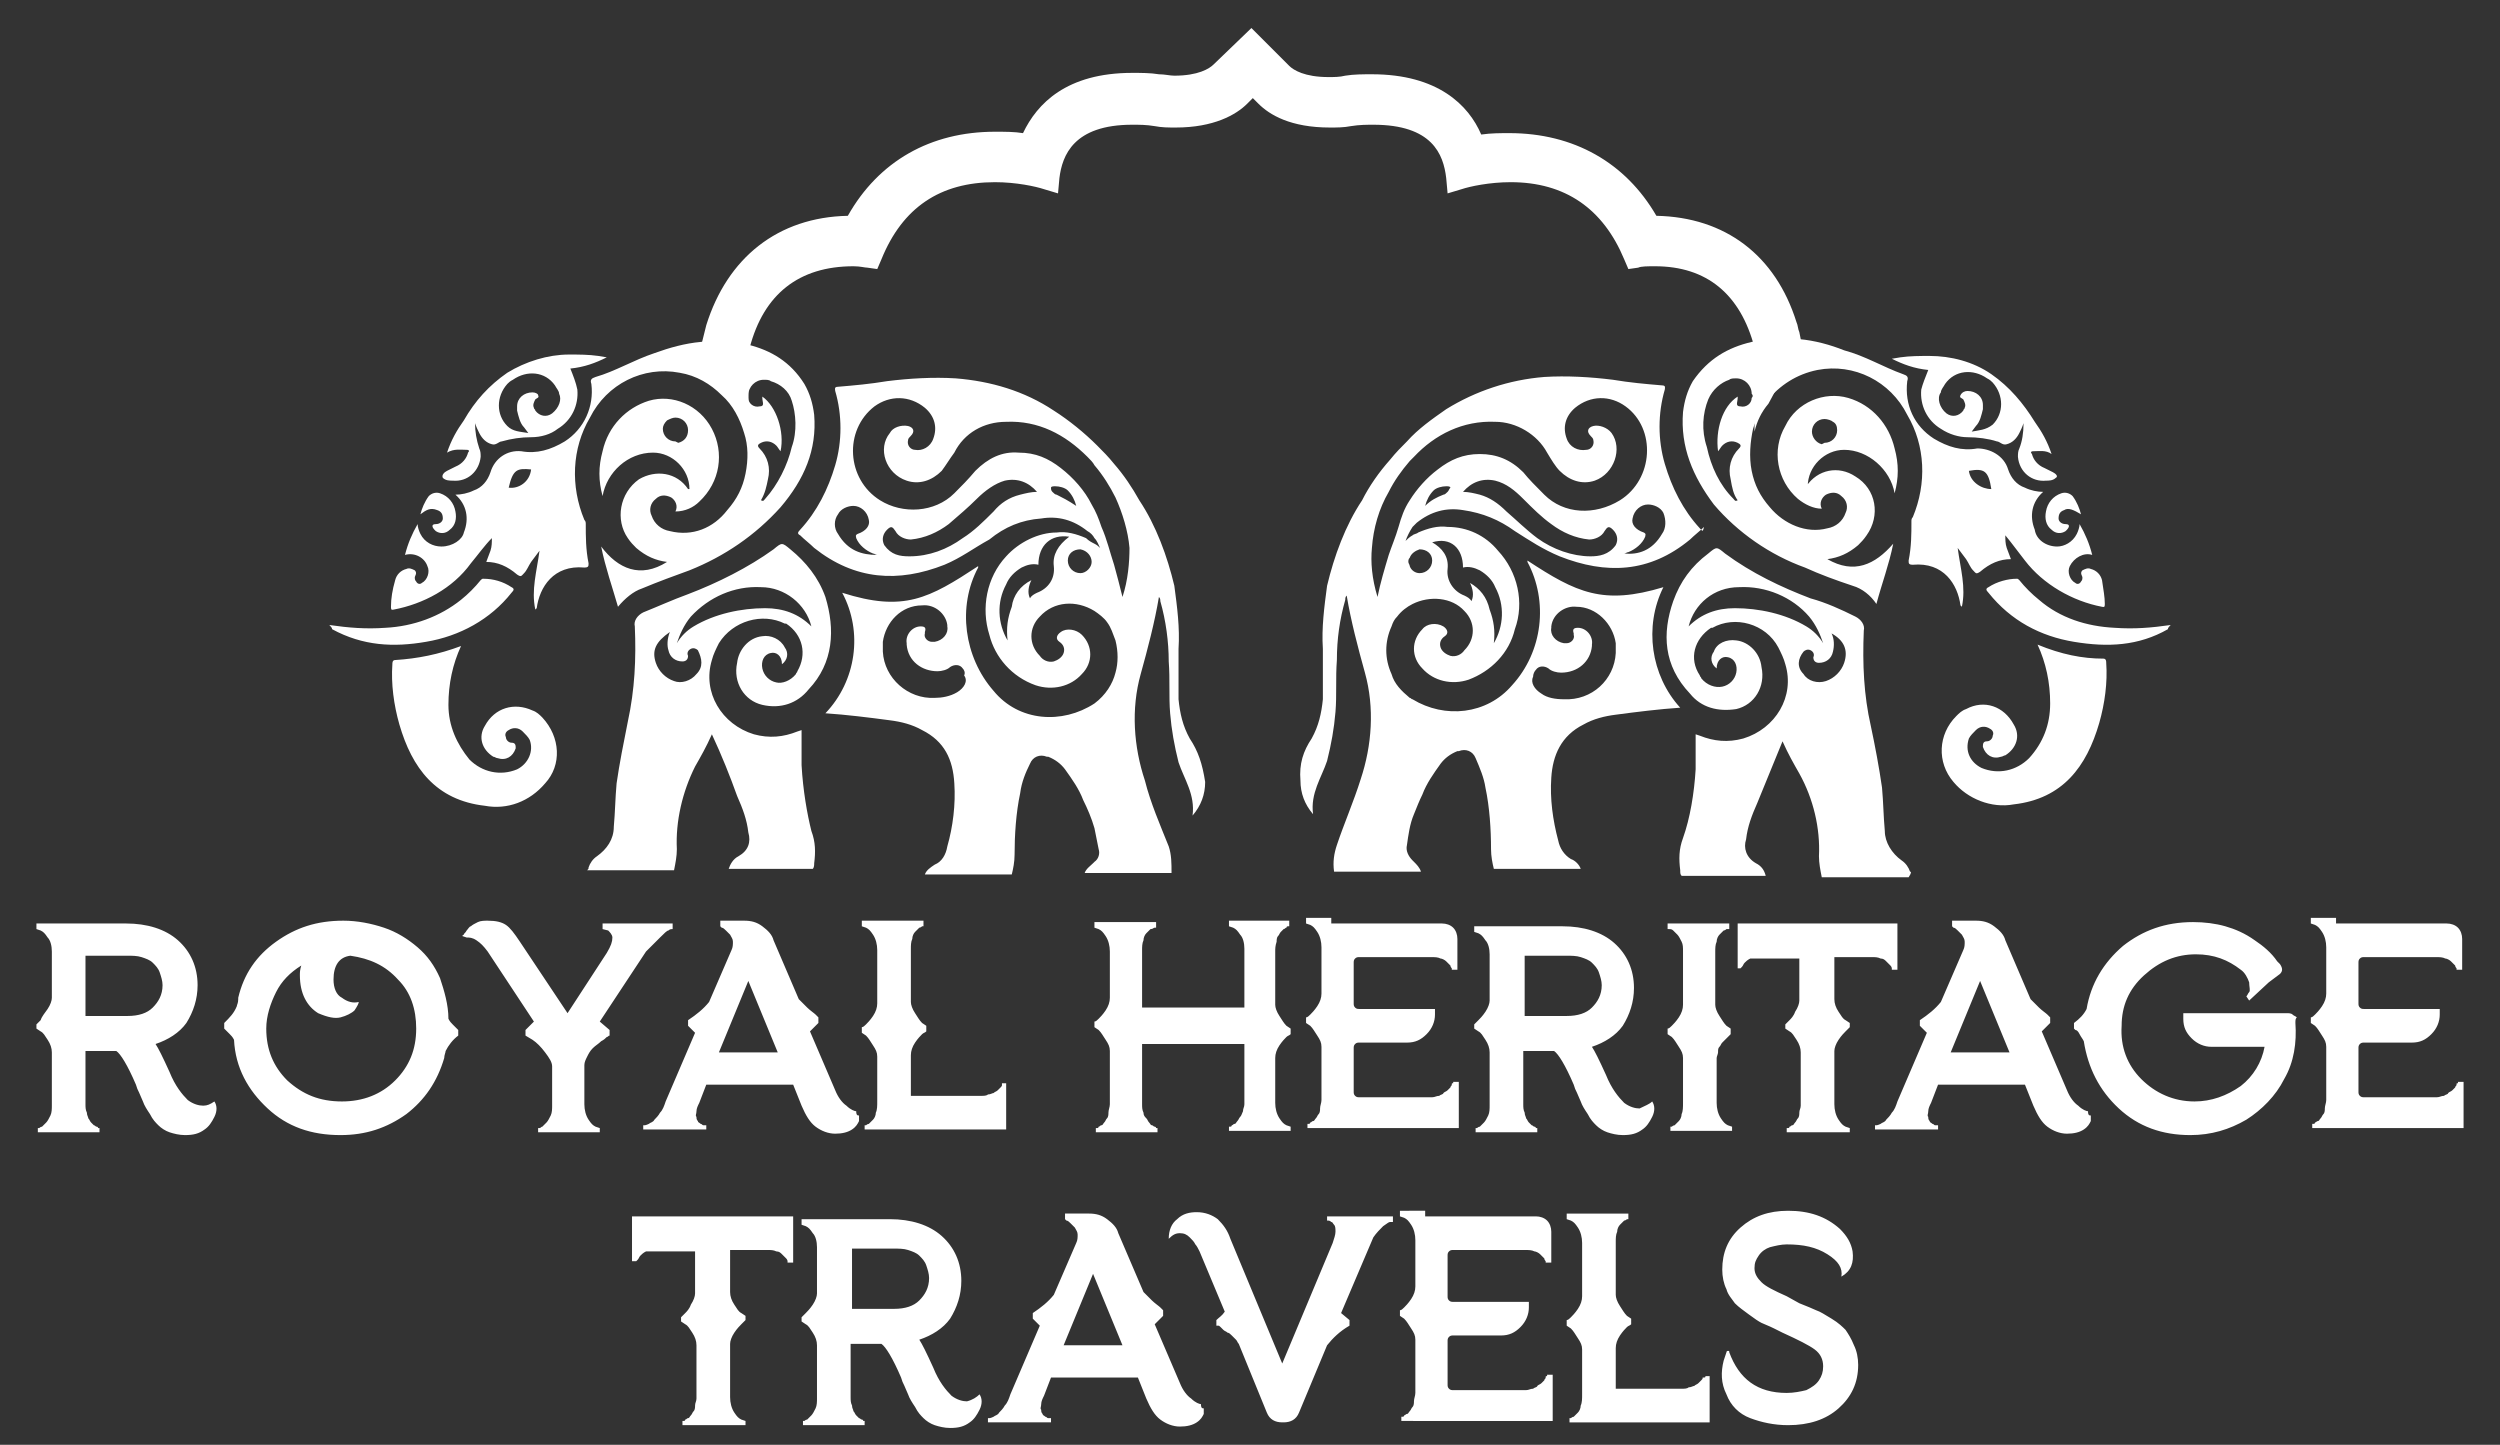 <?xml version="1.0" encoding="utf-8"?>
<!-- Generator: Adobe Illustrator 26.3.1, SVG Export Plug-In . SVG Version: 6.00 Build 0)  -->
<svg version="1.1" id="Layer_1" xmlns="http://www.w3.org/2000/svg" xmlns:xlink="http://www.w3.org/1999/xlink" x="0px" y="0px"
	 viewBox="0 0 178.4 103.1" style="enable-background:new 0 0 178.4 103.1;" xml:space="preserve">
<rect x="0" y="0" width="178.4" height="103.1" fill="#333333" stroke="none"/>
<style type="text/css">
	.st0{fill:#FFFFFF;}
</style>
<path class="st0" d="M15.3,78.6c0.2,0.3,0.2,0.7,0,1.1c-0.2,0.4-0.4,0.7-0.7,0.9c-0.4,0.3-0.8,0.4-1.4,0.4c-0.4,0-0.8-0.1-1.1-0.2
	c-0.3-0.1-0.6-0.3-0.8-0.5c-0.2-0.2-0.4-0.4-0.6-0.8c-0.2-0.3-0.4-0.6-0.5-0.9c-0.1-0.2-0.2-0.5-0.4-0.9l-0.1-0.3
	c-0.6-1.4-1.1-2.2-1.4-2.4H6.1v3.8c0,0.2,0,0.4,0.1,0.6c0,0.2,0.1,0.3,0.1,0.4c0.1,0.1,0.1,0.2,0.2,0.3c0.1,0.1,0.2,0.2,0.2,0.2
	c0.1,0,0.1,0.1,0.2,0.1c0.1,0,0.1,0.1,0.1,0.1l0.1,0v0.3H2.7v-0.3c0,0,0.1,0,0.1,0c0,0,0.1-0.1,0.2-0.1c0.1-0.1,0.2-0.2,0.3-0.3
	c0.1-0.1,0.2-0.3,0.3-0.5c0.1-0.2,0.1-0.5,0.1-0.7v-3.8c0-0.3-0.1-0.6-0.3-0.9c-0.2-0.3-0.3-0.5-0.5-0.6l-0.3-0.2v-0.3
	c0.1-0.1,0.2-0.2,0.3-0.3C3,72.5,3.2,72.3,3.4,72c0.2-0.3,0.3-0.6,0.3-0.8v-3.3c0-0.4-0.1-0.8-0.3-1c-0.2-0.3-0.3-0.4-0.5-0.5
	l-0.3-0.1v-0.4H9c1.5,0,2.8,0.4,3.7,1.2c0.9,0.8,1.4,1.9,1.4,3.2c0,1-0.3,1.9-0.8,2.7c-0.5,0.7-1.3,1.2-2.2,1.5c0.2,0.3,0.5,0.9,1,2
	c0.4,1,0.9,1.6,1.3,2c0.4,0.3,0.8,0.4,1.1,0.4C14.8,78.9,15,78.8,15.3,78.6z M9.1,72.5c0.8,0,1.4-0.2,1.8-0.6
	c0.4-0.4,0.7-0.9,0.7-1.6c0-0.3-0.1-0.6-0.2-0.9c-0.1-0.3-0.3-0.5-0.5-0.7c-0.2-0.2-0.5-0.3-0.8-0.4c-0.3-0.1-0.7-0.1-1-0.1h-3v4.3
	H9.1z M32,72.7c0.1,0.2,0.2,0.3,0.3,0.4c0.1,0.1,0.2,0.2,0.3,0.3c0.1,0.1,0.1,0.1,0.1,0.1v0.4c-0.4,0.3-0.7,0.7-0.9,1.1
	c0,0.1-0.1,0.3-0.1,0.5c-0.5,1.7-1.4,3-2.7,4c-1.4,1-2.9,1.5-4.7,1.5c-2.1,0-3.8-0.6-5.2-1.9c-1.4-1.3-2.3-2.9-2.4-4.9
	c-0.1-0.2-0.2-0.3-0.3-0.4s-0.2-0.2-0.3-0.3l-0.1-0.1V73c0.4-0.4,0.7-0.7,0.9-1.2c0-0.1,0.1-0.2,0.1-0.5c0,0,0,0,0-0.1
	c0.4-1.7,1.3-3,2.7-4c1.4-1,2.9-1.5,4.8-1.5c1,0,2,0.2,2.9,0.5c0.9,0.3,1.7,0.8,2.4,1.4c0.7,0.6,1.2,1.3,1.6,2.2
	C31.7,70.7,32,71.7,32,72.7z M24.4,78.6c1.5,0,2.8-0.5,3.8-1.5c1-1,1.5-2.2,1.5-3.7c0-1.4-0.4-2.6-1.3-3.5c-0.9-1-2-1.5-3.4-1.7
	c-0.8,0.1-1.2,0.7-1.2,1.7c0,0.6,0.2,1.1,0.6,1.3c0.4,0.3,0.8,0.4,1.2,0.3c0,0.1-0.1,0.3-0.3,0.6c-0.2,0.2-0.6,0.4-1,0.5
	c-0.4,0.1-0.9,0-1.6-0.3c-0.8-0.5-1.3-1.4-1.3-2.7c0-0.2,0-0.4,0.1-0.7c-0.8,0.5-1.4,1.1-1.8,1.9c-0.4,0.8-0.7,1.7-0.7,2.6
	c0,1.5,0.5,2.7,1.5,3.7C21.6,78.1,22.8,78.6,24.4,78.6z M43,65.9h5v0.4c-0.1,0-0.2,0-0.3,0.1c-0.1,0-0.3,0.2-0.6,0.5
	c-0.3,0.3-0.6,0.6-1,1l-3.3,5l0.7,0.6v0.4c-0.1,0-0.1,0.1-0.2,0.1c-0.1,0.1-0.2,0.2-0.4,0.3c-0.2,0.2-0.4,0.3-0.6,0.5
	c-0.2,0.2-0.3,0.4-0.4,0.6c-0.1,0.2-0.2,0.4-0.2,0.6v2.8c0,0.4,0.1,0.8,0.3,1.1c0.2,0.3,0.3,0.4,0.5,0.5l0.3,0.1v0.3h-4.4v-0.3
	c0,0,0.1,0,0.1,0c0.1,0,0.1-0.1,0.2-0.1c0.1-0.1,0.2-0.2,0.3-0.3c0.1-0.1,0.2-0.3,0.3-0.5c0.1-0.2,0.1-0.5,0.1-0.7v-2.8
	c0-0.3-0.2-0.6-0.5-1c-0.3-0.4-0.6-0.7-0.9-0.9l-0.5-0.3v-0.4c0.2-0.2,0.4-0.4,0.6-0.6l-3.3-5c-0.3-0.4-0.5-0.6-0.8-0.8
	c-0.3-0.2-0.5-0.2-0.7-0.2L33,66.8c0,0,0-0.1,0.1-0.1c0-0.1,0.1-0.1,0.2-0.3c0.1-0.1,0.2-0.3,0.3-0.3c0.1-0.1,0.3-0.2,0.5-0.3
	c0.2-0.1,0.5-0.1,0.7-0.1c0.6,0,1,0.1,1.3,0.3c0.3,0.2,0.6,0.6,1,1.2l3.4,5.1l2.8-4.3c0.3-0.5,0.4-0.8,0.4-1.1
	c0-0.2-0.2-0.4-0.3-0.5L43,66.3V65.9z M61.3,79.6c0,0.1,0,0.2,0,0.4c-0.1,0.2-0.2,0.4-0.5,0.6c-0.3,0.2-0.7,0.3-1.2,0.3
	c-0.5,0-1-0.2-1.4-0.5c-0.4-0.3-0.7-0.8-1-1.5l-0.6-1.5h-6.2l-0.5,1.3c-0.1,0.2-0.2,0.4-0.2,0.6c0,0.2-0.1,0.3,0,0.4
	c0,0.1,0,0.2,0.1,0.3c0,0.1,0.1,0.1,0.2,0.2c0.1,0,0.1,0.1,0.2,0.1c0.1,0,0.1,0,0.1,0h0.1v0.3h-4.5v-0.3c0,0,0,0,0.1,0
	c0,0,0.1,0,0.3-0.1c0.1-0.1,0.3-0.1,0.4-0.3c0.1-0.1,0.3-0.3,0.4-0.5c0.2-0.2,0.3-0.5,0.4-0.8l2.1-4.9l-0.5-0.5v-0.4
	c0.6-0.4,1.1-0.8,1.5-1.3l1.6-3.7c0.1-0.2,0.1-0.4,0.1-0.6c0-0.2-0.1-0.3-0.2-0.5c-0.1-0.1-0.2-0.2-0.3-0.3
	c-0.1-0.1-0.2-0.2-0.3-0.2l-0.1-0.1v-0.4h1.7c0.5,0,0.9,0.1,1.3,0.4c0.4,0.3,0.7,0.6,0.8,1l1.8,4.2c0.2,0.2,0.4,0.4,0.6,0.6
	c0.2,0.2,0.5,0.4,0.6,0.5l0.2,0.2v0.4c-0.2,0.2-0.3,0.3-0.6,0.6l1.8,4.2c0.2,0.5,0.5,0.9,0.8,1.1c0.3,0.3,0.6,0.4,0.7,0.4
	C61.1,79.6,61.2,79.6,61.3,79.6z M51.3,75.1h4.2L53.4,70L51.3,75.1z M71.5,77.3h0.3v3.3h-8.3v0h-1.8v-0.3c0,0,0.1,0,0.1,0
	c0,0,0.1-0.1,0.2-0.1c0.1-0.1,0.2-0.2,0.3-0.3c0.1-0.1,0.2-0.3,0.2-0.5c0.1-0.2,0.1-0.5,0.1-0.8v-3.2c0-0.3-0.1-0.5-0.3-0.8
	c-0.2-0.3-0.3-0.5-0.5-0.7l-0.3-0.2v-0.4c0.1,0,0.2-0.1,0.3-0.2c0.1-0.1,0.3-0.3,0.5-0.6c0.2-0.3,0.3-0.6,0.3-0.9v-3.8
	c0-0.4-0.1-0.8-0.3-1.1c-0.2-0.3-0.3-0.4-0.5-0.5l-0.3-0.1v-0.4h4.4v0.4c0,0-0.1,0-0.1,0c0,0-0.1,0.1-0.2,0.1
	c-0.1,0.1-0.2,0.2-0.3,0.3c-0.1,0.1-0.2,0.3-0.2,0.5c-0.1,0.2-0.1,0.5-0.1,0.7v3.8c0,0.2,0.1,0.5,0.3,0.8c0.2,0.3,0.3,0.5,0.5,0.7
	l0.3,0.2v0.4c-0.1,0.1-0.2,0.1-0.3,0.2c-0.1,0.1-0.3,0.3-0.5,0.6c-0.2,0.3-0.3,0.6-0.3,0.9v2.9H70c0.2,0,0.4,0,0.5-0.1
	c0.2,0,0.3-0.1,0.4-0.1c0.1-0.1,0.2-0.1,0.3-0.2c0.1-0.1,0.1-0.1,0.2-0.2c0.1-0.1,0.1-0.1,0.1-0.2C71.5,77.4,71.5,77.4,71.5,77.3
	L71.5,77.3z M91,67.9v3.8c0,0.2,0.1,0.5,0.3,0.8c0.2,0.3,0.3,0.5,0.5,0.7l0.3,0.2v0.4c-0.1,0.1-0.2,0.1-0.3,0.2
	c-0.1,0.1-0.3,0.3-0.5,0.6c-0.2,0.3-0.3,0.6-0.3,0.9v3.2c0,0.4,0.1,0.8,0.3,1.1c0.2,0.3,0.3,0.4,0.5,0.5l0.3,0.1v0.3h-4.4v-0.3
	c0,0,0,0,0.1,0c0,0,0.1,0,0.1-0.1c0.1,0,0.1-0.1,0.2-0.1c0.1,0,0.1-0.1,0.2-0.2c0.1-0.1,0.1-0.2,0.2-0.3c0.1-0.1,0.1-0.2,0.2-0.4
	c0-0.2,0.1-0.3,0.1-0.5v-4.3h-7.3v4.3c0,0.2,0,0.4,0.1,0.6c0,0.2,0.1,0.3,0.2,0.4c0.1,0.1,0.1,0.2,0.2,0.3c0.1,0.1,0.1,0.2,0.2,0.2
	c0.1,0,0.1,0.1,0.2,0.1c0.1,0,0.1,0.1,0.1,0.1l0.1,0v0.3h-4.4v-0.3c0,0,0,0,0.1,0c0,0,0.1,0,0.1-0.1c0.1,0,0.1-0.1,0.2-0.1
	c0.1,0,0.1-0.1,0.2-0.2c0.1-0.1,0.1-0.2,0.2-0.3c0.1-0.1,0.1-0.3,0.1-0.4c0-0.2,0.1-0.4,0.1-0.6v-3.8c0-0.3-0.1-0.5-0.3-0.8
	c-0.2-0.3-0.3-0.5-0.5-0.7l-0.3-0.2v-0.4c0.1,0,0.2-0.1,0.3-0.2c0.1-0.1,0.3-0.3,0.5-0.6c0.2-0.3,0.3-0.6,0.3-0.9v-3.3
	c0-0.4-0.1-0.8-0.3-1.1c-0.2-0.3-0.3-0.4-0.5-0.5l-0.3-0.1v-0.4h4.4v0.4c0,0-0.1,0-0.1,0c-0.1,0-0.1,0.1-0.3,0.1
	c-0.1,0.1-0.2,0.2-0.3,0.3c-0.1,0.1-0.2,0.3-0.2,0.5c-0.1,0.2-0.1,0.5-0.1,0.7v4.1h7.3v-4.2c0-0.4-0.1-0.8-0.3-1
	c-0.2-0.3-0.3-0.4-0.5-0.5l-0.3-0.1v-0.4H92v0.4c0,0,0,0-0.1,0c0,0-0.1,0-0.1,0.1c-0.1,0-0.1,0.1-0.2,0.1c-0.1,0.1-0.1,0.1-0.2,0.2
	c-0.1,0.1-0.1,0.2-0.2,0.3c-0.1,0.1-0.1,0.3-0.1,0.4C91,67.5,91,67.7,91,67.9z M95,65.9h7.9c0.3,0,0.6,0.1,0.8,0.3
	c0.2,0.2,0.3,0.5,0.3,0.8v2.2h-0.4c0,0,0-0.1,0-0.1c0,0-0.1-0.1-0.1-0.2c-0.1-0.1-0.2-0.2-0.3-0.3c-0.1-0.1-0.3-0.2-0.4-0.2
	c-0.2-0.1-0.4-0.1-0.7-0.1h-5.1c-0.1,0-0.2,0-0.3,0.1c-0.1,0.1-0.1,0.2-0.1,0.3v2.9c0,0.1,0,0.2,0.1,0.3s0.2,0.1,0.3,0.1h5.4v0.4
	c0,0.5-0.2,1-0.6,1.4c-0.4,0.4-0.8,0.6-1.4,0.6h-3.4c-0.1,0-0.2,0-0.3,0.1c-0.1,0.1-0.1,0.2-0.1,0.3v3.1c0,0.1,0,0.2,0.1,0.3
	c0.1,0.1,0.2,0.1,0.3,0.1h5.2c0.2,0,0.3-0.1,0.5-0.1c0.1-0.1,0.3-0.1,0.3-0.2c0.1-0.1,0.2-0.1,0.3-0.2c0.1-0.1,0.1-0.1,0.2-0.2
	c0-0.1,0.1-0.1,0.1-0.2c0-0.1,0-0.1,0.1-0.1v-0.1h0.4v3.3h-9v0h-1.8v-0.3c0,0,0,0,0.1,0c0,0,0.1,0,0.1-0.1c0.1,0,0.1-0.1,0.2-0.1
	c0.1,0,0.1-0.1,0.2-0.2c0.1-0.1,0.1-0.2,0.2-0.3c0.1-0.1,0.1-0.3,0.1-0.4c0-0.2,0.1-0.4,0.1-0.6v-3.8c0-0.3-0.1-0.5-0.3-0.8
	c-0.2-0.3-0.3-0.5-0.5-0.7l-0.3-0.2v-0.4c0.1,0,0.2-0.1,0.3-0.2c0.1-0.1,0.3-0.3,0.5-0.6c0.2-0.3,0.3-0.6,0.3-0.9v-3.3
	c0-0.4-0.1-0.8-0.3-1.1c-0.2-0.3-0.3-0.4-0.5-0.5l-0.3-0.1v-0.4H95z M117.9,78.6c0.2,0.3,0.2,0.7,0,1.1c-0.2,0.4-0.4,0.7-0.7,0.9
	c-0.4,0.3-0.8,0.4-1.4,0.4c-0.4,0-0.8-0.1-1.1-0.2c-0.3-0.1-0.6-0.3-0.8-0.5c-0.2-0.2-0.4-0.4-0.6-0.8c-0.2-0.3-0.4-0.6-0.5-0.9
	c-0.1-0.2-0.2-0.5-0.4-0.9l-0.1-0.3c-0.6-1.4-1.1-2.2-1.4-2.4h-2.2v3.8c0,0.2,0,0.4,0.1,0.6c0,0.2,0.1,0.3,0.1,0.4
	c0.1,0.1,0.1,0.2,0.2,0.3c0.1,0.1,0.2,0.2,0.2,0.2c0.1,0,0.1,0.1,0.2,0.1c0.1,0,0.1,0.1,0.1,0.1l0.1,0v0.3h-4.4v-0.3
	c0,0,0.1,0,0.1,0c0,0,0.1-0.1,0.2-0.1c0.1-0.1,0.2-0.2,0.3-0.3c0.1-0.1,0.2-0.3,0.3-0.5c0.1-0.2,0.1-0.5,0.1-0.7v-3.8
	c0-0.3-0.1-0.6-0.3-0.9c-0.2-0.3-0.3-0.5-0.5-0.6l-0.3-0.2v-0.3c0.1-0.1,0.2-0.2,0.3-0.3c0.1-0.1,0.3-0.3,0.5-0.6
	c0.2-0.3,0.3-0.6,0.3-0.8v-3.3c0-0.4-0.1-0.8-0.3-1c-0.2-0.3-0.3-0.4-0.5-0.5l-0.3-0.1v-0.4h6.3c1.5,0,2.8,0.4,3.7,1.2
	c0.9,0.8,1.4,1.9,1.4,3.2c0,1-0.3,1.9-0.8,2.7c-0.5,0.7-1.3,1.2-2.2,1.5c0.2,0.3,0.5,0.9,1,2c0.4,1,0.9,1.6,1.3,2
	c0.4,0.3,0.8,0.4,1.1,0.4C117.4,78.9,117.7,78.8,117.9,78.6z M111.8,72.5c0.8,0,1.4-0.2,1.8-0.6c0.4-0.4,0.7-0.9,0.7-1.6
	c0-0.3-0.1-0.6-0.2-0.9c-0.1-0.3-0.3-0.5-0.5-0.7c-0.2-0.2-0.5-0.3-0.8-0.4c-0.3-0.1-0.7-0.1-1-0.1h-3v4.3H111.8z M123.3,66.3
	c0,0-0.1,0-0.1,0c0,0-0.1,0.1-0.2,0.1c-0.1,0.1-0.2,0.2-0.3,0.3c-0.1,0.1-0.2,0.3-0.2,0.5c-0.1,0.2-0.1,0.5-0.1,0.7v3.8
	c0,0.2,0.1,0.5,0.3,0.8c0.2,0.3,0.3,0.5,0.5,0.7l0.3,0.2v0.4c0,0,0,0-0.1,0.1c0,0-0.1,0.1-0.1,0.1c-0.1,0.1-0.1,0.1-0.2,0.2
	c-0.1,0.1-0.1,0.1-0.2,0.2c-0.1,0.1-0.1,0.2-0.2,0.3c-0.1,0.1-0.1,0.2-0.1,0.4c0,0.1-0.1,0.3-0.1,0.4v3.2c0,0.4,0.1,0.8,0.3,1.1
	c0.2,0.3,0.3,0.4,0.5,0.5l0.3,0.1v0.3h-4.4v-0.3c0,0,0.1,0,0.1,0c0,0,0.1-0.1,0.2-0.1c0.1-0.1,0.2-0.2,0.3-0.3
	c0.1-0.1,0.2-0.3,0.2-0.5c0.1-0.2,0.1-0.5,0.1-0.8v-3.2c0-0.3-0.1-0.5-0.3-0.8c-0.2-0.3-0.3-0.5-0.5-0.7l-0.3-0.2v-0.4
	c0.1,0,0.2-0.1,0.3-0.2c0.1-0.1,0.3-0.3,0.5-0.6c0.2-0.3,0.3-0.6,0.3-0.9v-3.8c0-0.3,0-0.5-0.1-0.7c-0.1-0.2-0.2-0.4-0.3-0.5
	c-0.1-0.1-0.2-0.2-0.3-0.3c-0.1-0.1-0.2-0.1-0.3-0.1l-0.1,0v-0.4h4.4V66.3z M124,65.9h11.4v3.3H135c0,0,0,0,0-0.1c0,0,0-0.1-0.1-0.2
	c-0.1-0.1-0.2-0.2-0.3-0.3c-0.1-0.1-0.2-0.2-0.4-0.2c-0.2-0.1-0.4-0.1-0.6-0.1h-2.7v3c0,0.3,0.1,0.6,0.3,0.9
	c0.2,0.3,0.3,0.5,0.5,0.6l0.3,0.2v0.3c-0.1,0.1-0.2,0.2-0.3,0.3c-0.1,0.1-0.3,0.3-0.5,0.6c-0.2,0.3-0.3,0.6-0.3,0.8v3.8
	c0,0.4,0.1,0.8,0.3,1.1c0.2,0.3,0.3,0.4,0.5,0.5l0.3,0.1v0.3h-4.5v-0.3c0,0,0,0,0.1,0c0,0,0.1,0,0.1-0.1c0.1,0,0.1-0.1,0.2-0.1
	c0.1,0,0.1-0.1,0.2-0.2c0.1-0.1,0.1-0.2,0.2-0.3c0.1-0.1,0.1-0.3,0.1-0.4c0-0.2,0.1-0.3,0.1-0.5v-3.8c0-0.3-0.1-0.6-0.3-0.9
	c-0.2-0.3-0.3-0.5-0.5-0.6l-0.3-0.2v-0.3c0.1-0.1,0.2-0.2,0.3-0.3c0.1-0.1,0.3-0.3,0.4-0.6c0.2-0.3,0.3-0.6,0.3-0.8v-3h-3.5
	c-0.2,0.1-0.3,0.2-0.4,0.3c-0.1,0.1-0.1,0.2-0.2,0.3l-0.1,0.1H124V65.9z M149.2,79.6c0,0.1,0,0.2,0,0.4c-0.1,0.2-0.2,0.4-0.5,0.6
	c-0.3,0.2-0.7,0.3-1.2,0.3c-0.5,0-1-0.2-1.4-0.5c-0.4-0.3-0.7-0.8-1-1.5l-0.6-1.5h-6.2l-0.5,1.3c-0.1,0.2-0.2,0.4-0.2,0.6
	c0,0.2-0.1,0.3,0,0.4c0,0.1,0,0.2,0.1,0.3c0,0.1,0.1,0.1,0.2,0.2c0.1,0,0.1,0.1,0.2,0.1s0.1,0,0.1,0h0.1v0.3h-4.5v-0.3
	c0,0,0,0,0.1,0c0,0,0.1,0,0.3-0.1c0.1-0.1,0.3-0.1,0.4-0.3c0.1-0.1,0.3-0.3,0.4-0.5c0.2-0.2,0.3-0.5,0.4-0.8l2.1-4.9l-0.5-0.5v-0.4
	c0.6-0.4,1.1-0.8,1.5-1.3l1.6-3.7c0.1-0.2,0.1-0.4,0.1-0.6c0-0.2-0.1-0.3-0.2-0.5c-0.1-0.1-0.2-0.2-0.3-0.3
	c-0.1-0.1-0.2-0.2-0.3-0.2l-0.1-0.1v-0.4h1.7c0.5,0,0.9,0.1,1.3,0.4c0.4,0.3,0.7,0.6,0.8,1l1.8,4.2c0.2,0.2,0.4,0.4,0.6,0.6
	c0.2,0.2,0.5,0.4,0.6,0.5l0.2,0.2v0.4c-0.2,0.2-0.3,0.3-0.6,0.6l1.8,4.2c0.2,0.5,0.5,0.9,0.8,1.1c0.3,0.3,0.6,0.4,0.7,0.4
	C149,79.6,149.1,79.6,149.2,79.6z M139.2,75.1h4.2l-2.1-5.1L139.2,75.1z M163.8,73c0.1,1.4-0.1,2.8-0.8,4c-0.6,1.2-1.6,2.2-2.7,2.9
	c-1.2,0.7-2.5,1.1-4,1.1c-2,0-3.7-0.6-5.1-1.9c-1.4-1.3-2.2-2.9-2.5-4.8c-0.1-0.2-0.2-0.3-0.3-0.5c-0.1-0.2-0.2-0.3-0.3-0.3
	l-0.1-0.1v-0.4c0.4-0.3,0.7-0.6,0.9-1c0.3-1.8,1.2-3.3,2.6-4.5c1.4-1.1,3-1.7,5-1.7c0.8,0,1.6,0.1,2.3,0.3c0.7,0.2,1.4,0.5,2.1,1
	c0.6,0.4,1.2,0.9,1.6,1.5l0.2,0.2c0.2,0.3,0.2,0.5,0,0.7l-0.8,0.6l-1.4,1.3l-0.2-0.3c0.1-0.1,0.1-0.2,0.2-0.3c0.1-0.1,0-0.4,0-0.7
	c-0.1-0.3-0.3-0.7-0.6-0.9c-0.9-0.7-1.9-1.1-3.2-1.1c-1.4,0-2.6,0.5-3.7,1.5c-1.1,1-1.6,2.2-1.6,3.6c-0.1,1.5,0.4,2.8,1.4,3.8
	s2.3,1.6,3.8,1.6c1.2,0,2.3-0.4,3.3-1.1c0.9-0.7,1.5-1.7,1.7-2.8h-3.8c-0.5,0-1-0.2-1.4-0.6c-0.4-0.4-0.6-0.8-0.6-1.4v-0.4h7.4
	c0.1,0,0.3,0,0.4,0.1c0.1,0.1,0.2,0.1,0.3,0.2C163.8,72.7,163.8,72.8,163.8,73z M166.7,65.9h7.9c0.3,0,0.6,0.1,0.8,0.3
	c0.2,0.2,0.3,0.5,0.3,0.8v2.2h-0.4c0,0,0-0.1,0-0.1c0,0-0.1-0.1-0.1-0.2c-0.1-0.1-0.2-0.2-0.3-0.3c-0.1-0.1-0.3-0.2-0.4-0.2
	c-0.2-0.1-0.4-0.1-0.7-0.1h-5.1c-0.1,0-0.2,0-0.3,0.1c-0.1,0.1-0.1,0.2-0.1,0.3v2.9c0,0.1,0,0.2,0.1,0.3s0.2,0.1,0.3,0.1h5.4v0.4
	c0,0.5-0.2,1-0.6,1.4c-0.4,0.4-0.8,0.6-1.4,0.6h-3.4c-0.1,0-0.2,0-0.3,0.1c-0.1,0.1-0.1,0.2-0.1,0.3v3.1c0,0.1,0,0.2,0.1,0.3
	c0.1,0.1,0.2,0.1,0.3,0.1h5.2c0.2,0,0.3-0.1,0.5-0.1c0.1-0.1,0.3-0.1,0.3-0.2c0.1-0.1,0.2-0.1,0.3-0.2c0.1-0.1,0.1-0.1,0.2-0.2
	c0-0.1,0.1-0.1,0.1-0.2c0-0.1,0-0.1,0.1-0.1v-0.1h0.4v3.3h-9v0h-1.8v-0.3c0,0,0,0,0.1,0c0,0,0.1,0,0.1-0.1c0.1,0,0.1-0.1,0.2-0.1
	c0.1,0,0.1-0.1,0.2-0.2c0.1-0.1,0.1-0.2,0.2-0.3c0.1-0.1,0.1-0.3,0.1-0.4c0-0.2,0.1-0.4,0.1-0.6v-3.8c0-0.3-0.1-0.5-0.3-0.8
	c-0.2-0.3-0.3-0.5-0.5-0.7l-0.3-0.2v-0.4c0.1,0,0.2-0.1,0.3-0.2c0.1-0.1,0.3-0.3,0.5-0.6c0.2-0.3,0.3-0.6,0.3-0.9v-3.3
	c0-0.4-0.1-0.8-0.3-1.1c-0.2-0.3-0.3-0.4-0.5-0.5l-0.3-0.1v-0.4H166.7z M45.2,86.8h11.4v3.3h-0.4c0,0,0,0,0-0.1c0,0,0-0.1-0.1-0.2
	c-0.1-0.1-0.2-0.2-0.3-0.3c-0.1-0.1-0.2-0.2-0.4-0.2c-0.2-0.1-0.4-0.1-0.6-0.1h-2.7v3c0,0.3,0.1,0.6,0.3,0.9
	c0.2,0.3,0.3,0.5,0.5,0.6l0.3,0.2v0.3c-0.1,0.1-0.2,0.2-0.3,0.3c-0.1,0.1-0.3,0.3-0.5,0.6c-0.2,0.3-0.3,0.6-0.3,0.8v3.8
	c0,0.4,0.1,0.8,0.3,1.1c0.2,0.3,0.3,0.4,0.5,0.5l0.3,0.1v0.3h-4.5v-0.3c0,0,0,0,0.1,0c0,0,0.1,0,0.1-0.1c0.1,0,0.1-0.1,0.2-0.1
	c0.1,0,0.1-0.1,0.2-0.2c0.1-0.1,0.1-0.2,0.2-0.3c0.1-0.1,0.1-0.3,0.1-0.4c0-0.2,0.1-0.3,0.1-0.5v-3.8c0-0.3-0.1-0.6-0.3-0.9
	s-0.3-0.5-0.5-0.6l-0.3-0.2v-0.3c0.1-0.1,0.2-0.2,0.3-0.3c0.1-0.1,0.3-0.3,0.4-0.6c0.2-0.3,0.3-0.6,0.3-0.8v-3h-3.5
	c-0.2,0.1-0.3,0.2-0.4,0.3c-0.1,0.1-0.1,0.2-0.2,0.3l-0.1,0.1h-0.3V86.8z M69.9,99.5c0.2,0.3,0.2,0.7,0,1.1
	c-0.2,0.4-0.4,0.7-0.7,0.9c-0.4,0.3-0.8,0.4-1.4,0.4c-0.4,0-0.8-0.1-1.1-0.2c-0.3-0.1-0.6-0.3-0.8-0.5c-0.2-0.2-0.4-0.4-0.6-0.8
	c-0.2-0.3-0.4-0.6-0.5-0.9c-0.1-0.2-0.2-0.5-0.4-0.9l-0.1-0.3c-0.6-1.4-1.1-2.2-1.4-2.4h-2.2v3.8c0,0.2,0,0.4,0.1,0.6
	c0,0.2,0.1,0.3,0.1,0.4c0.1,0.1,0.1,0.2,0.2,0.3c0.1,0.1,0.2,0.2,0.2,0.2c0.1,0,0.1,0.1,0.2,0.1c0.1,0,0.1,0.1,0.1,0.1l0.1,0v0.3
	h-4.4v-0.3c0,0,0.1,0,0.1,0c0,0,0.1-0.1,0.2-0.1c0.1-0.1,0.2-0.2,0.3-0.3c0.1-0.1,0.2-0.3,0.3-0.5c0.1-0.2,0.1-0.5,0.1-0.7v-3.8
	c0-0.3-0.1-0.6-0.3-0.9s-0.3-0.5-0.5-0.6l-0.3-0.2v-0.3c0.1-0.1,0.2-0.2,0.3-0.3c0.1-0.1,0.3-0.3,0.5-0.6c0.2-0.3,0.3-0.6,0.3-0.8
	v-3.3c0-0.4-0.1-0.8-0.3-1c-0.2-0.3-0.3-0.4-0.5-0.5l-0.3-0.1v-0.4h6.3c1.5,0,2.8,0.4,3.7,1.2c0.9,0.8,1.4,1.9,1.4,3.2
	c0,1-0.3,1.9-0.8,2.7c-0.5,0.7-1.3,1.2-2.2,1.5c0.2,0.3,0.5,0.9,1,2c0.4,1,0.9,1.6,1.3,2c0.4,0.3,0.8,0.4,1.1,0.4
	C69.4,99.9,69.7,99.7,69.9,99.5z M63.8,93.4c0.8,0,1.4-0.2,1.8-0.6c0.4-0.4,0.7-0.9,0.7-1.6c0-0.3-0.1-0.6-0.2-0.9
	c-0.1-0.3-0.3-0.5-0.5-0.7c-0.2-0.2-0.5-0.3-0.8-0.4c-0.3-0.1-0.7-0.1-1-0.1h-3v4.3H63.8z M85.9,100.5c0,0.1,0,0.2,0,0.4
	c-0.1,0.2-0.2,0.4-0.5,0.6c-0.3,0.2-0.7,0.3-1.2,0.3c-0.5,0-1-0.2-1.4-0.5c-0.4-0.3-0.7-0.8-1-1.5l-0.6-1.5h-6.2l-0.5,1.3
	c-0.1,0.2-0.2,0.4-0.2,0.6c0,0.2-0.1,0.3,0,0.4c0,0.1,0,0.2,0.1,0.3c0,0.1,0.1,0.1,0.2,0.2c0.1,0,0.1,0.1,0.2,0.1c0.1,0,0.1,0,0.1,0
	h0.1v0.3h-4.5v-0.3c0,0,0,0,0.1,0c0,0,0.1,0,0.3-0.1c0.1-0.1,0.3-0.1,0.4-0.3c0.1-0.1,0.3-0.3,0.4-0.5c0.2-0.2,0.3-0.5,0.4-0.8
	l2.1-4.9l-0.5-0.5v-0.4c0.6-0.4,1.1-0.8,1.5-1.3l1.6-3.7c0.1-0.2,0.1-0.4,0.1-0.6c0-0.2-0.1-0.3-0.2-0.5c-0.1-0.1-0.2-0.2-0.3-0.3
	c-0.1-0.1-0.2-0.2-0.3-0.2l-0.1-0.1v-0.4h1.7c0.5,0,0.9,0.1,1.3,0.4c0.4,0.3,0.7,0.6,0.8,1l1.8,4.2c0.2,0.2,0.4,0.4,0.6,0.6
	c0.2,0.2,0.5,0.4,0.6,0.5l0.2,0.2v0.4c-0.2,0.2-0.3,0.3-0.6,0.6l1.8,4.2c0.2,0.5,0.5,0.9,0.8,1.1c0.3,0.3,0.6,0.4,0.7,0.4
	C85.7,100.5,85.8,100.5,85.9,100.5z M75.9,96h4.2L78,90.9L75.9,96z M94.9,86.8h4.5v0.4c-0.1,0-0.1,0-0.2,0c-0.1,0-0.2,0.1-0.5,0.3
	c-0.2,0.2-0.5,0.5-0.7,0.8l-2.3,5.4l0.6,0.5v0.4c-0.7,0.4-1.2,0.9-1.6,1.4l-2,4.8c-0.2,0.5-0.6,0.7-1.1,0.7h-0.1
	c-0.5,0-0.9-0.2-1.1-0.7l-2-4.9c-0.1-0.1-0.1-0.2-0.2-0.3c-0.1-0.1-0.2-0.2-0.3-0.3c-0.1-0.1-0.2-0.2-0.3-0.2
	c-0.1-0.1-0.2-0.1-0.3-0.2c-0.1-0.1-0.1-0.1-0.2-0.2c-0.1-0.1-0.1-0.1-0.2-0.1l-0.1,0v-0.4c0.2-0.2,0.4-0.3,0.6-0.6l-1.8-4.3
	c-0.1-0.2-0.2-0.4-0.3-0.5c-0.1-0.2-0.2-0.3-0.4-0.5c-0.2-0.2-0.4-0.3-0.7-0.3c-0.3,0-0.5,0.1-0.8,0.4c0-0.6,0.2-1.1,0.6-1.4
	c0.4-0.4,0.9-0.5,1.4-0.5c0.6,0,1.1,0.2,1.5,0.5c0.4,0.4,0.7,0.8,0.9,1.4l3.7,8.9l3.6-8.6h0c0.1-0.3,0.2-0.6,0.2-0.8
	c0-0.2,0-0.4-0.1-0.5c-0.1-0.1-0.1-0.2-0.2-0.2c-0.1-0.1-0.2-0.1-0.2-0.1h-0.1V86.8z M101.7,86.8h7.9c0.3,0,0.6,0.1,0.8,0.3
	s0.3,0.5,0.3,0.8v2.2h-0.4c0,0,0-0.1,0-0.1c0,0-0.1-0.1-0.1-0.2c-0.1-0.1-0.2-0.2-0.3-0.3c-0.1-0.1-0.3-0.2-0.4-0.2
	c-0.2-0.1-0.4-0.1-0.7-0.1h-5.1c-0.1,0-0.2,0-0.3,0.1c-0.1,0.1-0.1,0.2-0.1,0.3v2.9c0,0.1,0,0.2,0.1,0.3c0.1,0.1,0.2,0.1,0.3,0.1
	h5.4v0.4c0,0.5-0.2,1-0.6,1.4c-0.4,0.4-0.8,0.6-1.4,0.6h-3.4c-0.1,0-0.2,0-0.3,0.1c-0.1,0.1-0.1,0.2-0.1,0.3v3.1
	c0,0.1,0,0.2,0.1,0.3c0.1,0.1,0.2,0.1,0.3,0.1h5.2c0.2,0,0.3-0.1,0.5-0.1c0.1-0.1,0.3-0.1,0.3-0.2c0.1-0.1,0.2-0.1,0.3-0.2
	c0.1-0.1,0.1-0.1,0.2-0.2c0-0.1,0.1-0.1,0.1-0.2c0-0.1,0-0.1,0.1-0.1v-0.1h0.4v3.3h-9v0H100v-0.3c0,0,0,0,0.1,0c0,0,0.1,0,0.1-0.1
	c0.1,0,0.1-0.1,0.2-0.1c0.1,0,0.1-0.1,0.2-0.2c0.1-0.1,0.1-0.2,0.2-0.3c0.1-0.1,0.1-0.3,0.1-0.4c0-0.2,0.1-0.4,0.1-0.6v-3.8
	c0-0.3-0.1-0.5-0.3-0.8c-0.2-0.3-0.3-0.5-0.5-0.7l-0.3-0.2v-0.4c0.1,0,0.2-0.1,0.3-0.2c0.1-0.1,0.3-0.3,0.5-0.6
	c0.2-0.3,0.3-0.6,0.3-0.9v-3.3c0-0.4-0.1-0.8-0.3-1.1c-0.2-0.3-0.3-0.4-0.5-0.5l-0.3-0.1v-0.4H101.7z M121.7,98.2h0.3v3.3h-8.3v0
	H112v-0.3c0,0,0.1,0,0.1,0c0,0,0.1-0.1,0.2-0.1c0.1-0.1,0.2-0.2,0.3-0.3c0.1-0.1,0.2-0.3,0.2-0.5c0.1-0.2,0.1-0.5,0.1-0.8v-3.2
	c0-0.3-0.1-0.5-0.3-0.8c-0.2-0.3-0.3-0.5-0.5-0.7l-0.3-0.2v-0.4c0.1,0,0.2-0.1,0.3-0.2c0.1-0.1,0.3-0.3,0.5-0.6
	c0.2-0.3,0.3-0.6,0.3-0.9v-3.8c0-0.4-0.1-0.8-0.3-1.1c-0.2-0.3-0.3-0.4-0.5-0.5l-0.3-0.1v-0.4h4.4v0.4c0,0-0.1,0-0.1,0
	c0,0-0.1,0.1-0.2,0.1c-0.1,0.1-0.2,0.2-0.3,0.3c-0.1,0.1-0.2,0.3-0.2,0.5c-0.1,0.2-0.1,0.5-0.1,0.7v3.8c0,0.2,0.1,0.5,0.3,0.8
	c0.2,0.3,0.3,0.5,0.5,0.7l0.3,0.2v0.4c-0.1,0.1-0.2,0.1-0.3,0.2c-0.1,0.1-0.3,0.3-0.5,0.6c-0.2,0.3-0.3,0.6-0.3,0.9v2.9h4.7
	c0.2,0,0.4,0,0.5-0.1c0.2,0,0.3-0.1,0.4-0.1c0.1-0.1,0.2-0.1,0.3-0.2c0.1-0.1,0.1-0.1,0.2-0.2c0.1-0.1,0.1-0.1,0.1-0.2
	C121.7,98.3,121.7,98.3,121.7,98.2L121.7,98.2z M128.4,93c0.5,0.2,1,0.4,1.2,0.5c0.3,0.1,0.6,0.3,1.1,0.6c0.5,0.3,0.8,0.6,1,0.8
	c0.2,0.3,0.4,0.6,0.6,1.1c0.2,0.4,0.3,0.9,0.3,1.4c0,1.3-0.5,2.3-1.4,3.1s-2.1,1.2-3.6,1.2c-1,0-1.9-0.2-2.7-0.5
	c-0.8-0.3-1.4-0.9-1.7-1.7c-0.4-0.8-0.4-1.6-0.2-2.4l0.2-0.6c0-0.1,0.1-0.1,0.1-0.1c0.1,0,0.1,0,0.1,0.1c0.7,1.9,2,2.9,4.1,2.9
	c0.5,0,1-0.1,1.4-0.2c0.4-0.2,0.7-0.4,0.9-0.7c0.2-0.3,0.3-0.6,0.3-1c0-0.5-0.2-0.9-0.6-1.2c-0.4-0.3-1.2-0.7-2.3-1.2l-0.6-0.3
	c-0.4-0.2-0.7-0.3-0.9-0.4c-0.2-0.1-0.5-0.3-0.9-0.6c-0.4-0.3-0.7-0.5-1-0.8c-0.2-0.3-0.5-0.6-0.6-1c-0.2-0.4-0.3-0.9-0.3-1.4
	c0-1.2,0.4-2.2,1.3-3c0.9-0.8,2-1.2,3.4-1.2c1.5,0,2.7,0.4,3.7,1.3c0.5,0.5,0.8,1,0.9,1.6c0.1,0.8-0.1,1.4-0.8,1.8
	c0.1-0.6-0.2-1.1-1-1.6c-0.8-0.5-1.7-0.7-2.9-0.7c-0.4,0-0.8,0.1-1.2,0.2c-0.3,0.1-0.6,0.3-0.8,0.6c-0.2,0.3-0.3,0.5-0.3,0.9
	c0,0.4,0.2,0.7,0.5,1c0.3,0.3,0.9,0.6,1.8,1L128.4,93z"/>
<g>
	<g>
		<path class="st0" d="M128.5,24.2v1l-0.2,0.3c-0.5,0.6-1,1.3-1.4,2l-0.7,1.3c-0.5,0.6-0.8,1.2-1,2l0,0.1l0-6.1v0
			c-1-3.8-3.4-5.8-7.1-5.8c-0.5,0-1,0-1.2,0.1l-0.7,0.1l-0.3-0.7c-1.5-3.6-4.2-5.5-8.1-5.5c-1.5,0-2.9,0.3-3.5,0.5l-1,0.3l-0.1-1.1
			c-0.2-1.7-1-3.8-5.2-3.8c-0.4,0-1,0-1.6,0.1c-0.5,0.1-1,0.1-1.5,0.1c-2.8,0-4.3-0.9-5.1-1.7l-0.4-0.4l-0.4,0.4
			c-0.8,0.8-2.4,1.7-5.1,1.7c-0.5,0-1,0-1.5-0.1c-0.6-0.1-1.1-0.1-1.6-0.1c-4.2,0-5,2.2-5.2,3.8l-0.1,1.1l-1-0.3
			c-0.6-0.2-2-0.5-3.5-0.5c-3.9,0-6.6,1.8-8.1,5.5l-0.3,0.7l-0.7-0.1c-0.2,0-0.5-0.1-1-0.1c-3.9,0-6.4,2-7.4,5.8
			c0,0.1-0.1,0.3-0.1,0.4l0,0.1v5.6c-0.3-1-0.8-1.9-1.6-2.7l-0.2-0.4c-0.4-0.8-0.8-1.5-1.4-2.1l-0.2-0.3v-0.6l0.1-0.4
			c0.1-0.4,0.2-0.8,0.3-1.2c1.5-4.8,5.1-7.7,10.1-7.8c2.2-3.9,5.9-6,10.5-6c0.7,0,1.4,0,2,0.1c1-2.1,3.1-4.3,7.8-4.3
			c0.6,0,1.3,0,1.9,0.1c0.4,0,0.8,0.1,1.1,0.1c1.7,0,2.5-0.5,2.8-0.8l2.7-2.6L92,4.7c0.3,0.3,1.1,0.8,2.8,0.8c0.4,0,0.8,0,1.2-0.1
			c0.6-0.1,1.3-0.1,1.9-0.1c4.7,0,6.9,2.2,7.8,4.3c0.7-0.1,1.4-0.1,2-0.1c4.6,0,8.3,2.1,10.5,5.9c4.9,0.1,8.5,2.8,10,7.6
			c0.1,0.2,0.1,0.5,0.2,0.7L128.5,24.2z"/>
	</g>
	<path class="st0" d="M136.3,62.2c-0.1-0.3-0.3-0.6-0.6-0.8c-0.7-0.5-1.2-1.3-1.2-2.1c-0.1-1.1-0.1-2-0.2-3.1
		c-0.2-1.4-0.5-3-0.8-4.4c-0.5-2.2-0.6-4.4-0.5-6.8c0.1-0.4-0.2-0.8-0.6-1c-1-0.5-2.1-1-3.2-1.3c-2.1-0.8-4.2-1.8-6.1-3.2
		c-0.6-0.5-0.6-0.5-1.2,0c-1.2,0.9-2,2-2.5,3.4c-0.8,2.3-0.7,4.6,1.2,6.6c0.8,1,2,1.3,3.3,1.1c1.3-0.3,2.1-1.6,1.8-3
		c-0.1-1-0.9-1.8-1.8-1.9c-0.7-0.1-1.4,0.2-1.6,0.8c-0.3,0.4-0.2,0.9,0.2,1.2c0-0.6,0.4-0.9,0.8-0.8c0.5,0.1,0.7,0.6,0.6,1.1
		c-0.1,0.5-0.5,0.9-1,1c-0.5,0.1-1.1-0.1-1.5-0.6c0-0.1-0.1-0.1-0.1-0.2c-0.8-1.2-0.4-2.6,0.8-3.4h0.1c1.6-0.9,3.8-0.3,4.7,1.4
		c0.2,0.4,0.4,0.8,0.5,1.2c0.7,2.3-0.7,4.6-3,5.3c-1.1,0.3-2.1,0.2-3.1-0.2l-0.3-0.1v2.5c-0.1,1.7-0.4,3.5-0.9,4.9
		c-0.3,0.8-0.3,1.5-0.2,2.3c0,0.2,0,0.3,0.1,0.4h6c-0.1-0.4-0.3-0.7-0.7-0.9c-0.7-0.4-0.9-1.1-0.7-1.7c0.1-0.9,0.4-1.7,0.8-2.6
		c0.6-1.5,1.2-2.9,1.8-4.4c0.4,0.9,0.8,1.6,1.2,2.3c1,1.8,1.5,3.9,1.4,5.9c0,0.5,0.1,1,0.2,1.5h6.2
		C136.4,62.3,136.4,62.2,136.3,62.2z M123.8,43.4c-1.3,0-2.4,0.4-3.3,1.3c0.4-1.6,1.8-2.8,3.6-2.8c1.9-0.1,3.8,0.7,5,2.1
		c0.5,0.6,0.8,1.3,1,1.9c-0.3-0.5-0.7-0.9-1.2-1.2C127.4,43.8,125.5,43.4,123.8,43.4z M131.6,47.3c-0.2,0.6-0.7,1.1-1.3,1.3
		c-0.6,0.2-1.3,0-1.6-0.5c-0.5-0.5-0.4-1.1,0-1.6c0.1-0.1,0.3-0.2,0.5-0.1c0.2,0.1,0.3,0.3,0.2,0.5c0,0.3,0.2,0.4,0.4,0.4
		c0.5,0,0.9-0.3,1-0.8c0.1-0.4,0.1-0.9-0.1-1.3C131.6,45.7,131.9,46.4,131.6,47.3z M121.3,37.7c-1.2-1.3-2-2.9-2.5-4.6
		c-0.5-1.7-0.5-3.6,0-5.3c0-0.1,0.1-0.3-0.2-0.3c-1.2-0.1-2.3-0.2-3.5-0.4c-1.6-0.2-3.3-0.3-4.9-0.2c-2.5,0.2-4.9,1-7,2.3
		c-1,0.7-2,1.4-2.8,2.3c-0.4,0.4-0.8,0.8-1.2,1.3c-0.8,0.9-1.5,1.9-2,2.9c-1.2,1.8-2,4-2.5,6.1c-0.2,1.5-0.4,3-0.3,4.5v3.6
		c-0.1,1-0.3,1.9-0.8,2.8c-0.6,0.9-0.9,1.8-0.8,3c0,0.9,0.3,1.7,0.9,2.4c-0.2-1.5,0.6-2.6,1-3.8c0.3-1.2,0.5-2.3,0.6-3.5
		c0.1-1.2,0-2.4,0.1-3.7c0-1.5,0.2-2.9,0.6-4.3c0-0.1,0-0.2,0.1-0.3c0.3,1.8,0.8,3.7,1.3,5.5c0.7,2.5,0.5,5.2-0.3,7.6
		c-0.5,1.6-1.2,3.2-1.7,4.7c-0.2,0.6-0.3,1.2-0.2,1.9v0h6.2c-0.1-0.3-0.3-0.5-0.5-0.7c0,0,0,0-0.1-0.1c-0.3-0.3-0.5-0.7-0.4-1.1
		c0.1-0.7,0.2-1.5,0.5-2.2c0.2-0.5,0.4-1,0.6-1.4c0.3-0.8,0.8-1.5,1.3-2.2c0.3-0.4,0.7-0.7,1.2-0.9h0.1c0.5-0.2,1,0,1.2,0.5
		c0.3,0.7,0.6,1.4,0.7,2.1c0.3,1.4,0.4,3,0.4,4.4c0,0.5,0.1,1,0.2,1.4h6.2c-0.1-0.3-0.4-0.6-0.7-0.7c-0.5-0.3-0.8-0.8-0.9-1.3
		c-0.4-1.5-0.6-3-0.5-4.5c0.1-1.6,0.7-3,2.3-3.8c0.7-0.4,1.5-0.6,2.3-0.7c1.5-0.2,3.1-0.4,4.6-0.5c-2.1-2.3-2.6-5.8-1.2-8.6
		c-4.3,1.3-6.2,0.4-9.7-1.9v0.1c1.5,2.8,1.1,6.4-1.1,8.8c-1.8,2.1-4.8,2.4-7.1,1c-0.1,0-0.1-0.1-0.2-0.1c-0.6-0.5-1.1-1-1.3-1.7
		c-0.5-1.1-0.5-2.3,0-3.4c0.1-0.3,0.2-0.5,0.4-0.7c0.3-0.4,0.7-0.7,1.1-0.9c1.2-0.6,2.8-0.5,3.7,0.5c0.8,0.8,0.8,2,0,2.8
		c-0.2,0.3-0.6,0.5-1,0.4c-0.3-0.1-0.6-0.3-0.7-0.6c-0.1-0.3,0-0.6,0.3-0.8c0.3-0.2,0.2-0.5-0.1-0.7c-0.5-0.3-1.2-0.2-1.5,0.2
		c-0.8,0.8-0.8,2,0,2.8c0.8,0.9,2.1,1.2,3.3,0.8c1.6-0.6,2.9-1.9,3.3-3.6c0.7-1.9,0.2-4.1-1.2-5.6c-0.9-1.1-2.2-1.7-3.6-1.7
		c-0.7-0.1-1.4,0.1-2.1,0.4c-0.1,0.1-0.3,0.1-0.4,0.2c-0.2,0.1-0.4,0.3-0.5,0.4c0.1-0.3,0.3-0.7,0.5-1c0.1-0.1,0.2-0.2,0.3-0.3
		c1-0.8,2.1-1.1,3.3-0.9c1.4,0.2,2.6,0.7,3.7,1.5c1.1,0.7,2,1.3,3.2,1.8c3.3,1.3,6.4,1.2,9.3-1.2c0.3-0.3,0.7-0.6,1-0.9
		C121.5,38,121.5,37.9,121.3,37.7z M109.6,47.8c0.2-0.3,0.6-0.3,0.9-0.1c0.2,0.2,0.6,0.3,0.9,0.3c1.2,0,2.1-0.8,2.2-1.9v-0.1
		c0.1-0.6-0.4-1.2-1-1.2c-0.3,0-0.4,0.1-0.3,0.4v0.1c0.1,0.3-0.2,0.6-0.5,0.6c-0.1,0-0.1,0-0.2,0c-0.6-0.1-1-0.6-0.9-1.1
		c0-0.1,0-0.1,0-0.1c0.1-0.9,1-1.5,1.8-1.4c1.4,0,2.6,1.2,2.8,2.6v0.7c-0.1,1.9-1.7,3.4-3.7,3.3c-0.6,0-1.2-0.1-1.6-0.4
		c-0.5-0.3-0.8-0.8-0.6-1.2C109.4,48.1,109.5,47.9,109.6,47.8z M104.4,40.5c0.4-0.1,0.8,0,1.2,0.2c0.5,0.3,0.9,0.7,1.1,1.2
		c0.7,1.3,0.6,2.8-0.1,4c0.1-0.9,0-1.6-0.3-2.4c-0.2-0.9-0.7-1.5-1.4-1.9c0.2,0.4,0.3,0.9,0.1,1.3c-0.1-0.2-0.3-0.3-0.5-0.4
		c-0.8-0.3-1.3-1.1-1.2-1.9c0.1-0.9-0.4-1.5-1.1-1.9C103.5,38.3,104.4,39.1,104.4,40.5z M100.6,39.8c0.1-0.3,0.4-0.5,0.7-0.6
		c0.5,0,0.9,0.3,0.9,0.8c0,0.5-0.4,0.9-0.9,0.9c-0.3,0-0.6-0.2-0.7-0.5c0-0.1-0.1-0.2-0.1-0.3C100.5,40,100.5,39.9,100.6,39.8z
		 M103.3,35.1c-0.1,0.1-0.2,0.2-0.3,0.2c-0.5,0.2-0.9,0.4-1.3,0.8c0.1-0.4,0.3-0.8,0.6-1.1c0.2-0.2,0.6-0.3,0.9-0.3
		c0.1,0,0.3,0,0.3,0.1C103.4,34.9,103.4,35,103.3,35.1z M115.3,38.9c-0.5,0.7-1.2,0.8-1.8,0.8c-1.3,0-2.7-0.5-3.8-1.3
		c-0.8-0.6-1.5-1.3-2.2-1.9c-0.6-0.6-1.2-1-1.9-1.2c-0.4-0.1-0.8-0.2-1.2-0.2c0.6-0.7,1.4-1,2.3-0.8c0.8,0.2,1.4,0.7,2,1.3
		c0.7,0.7,1.3,1.3,2,1.8c0.8,0.6,1.7,1,2.7,1.1c0.4,0,0.9-0.2,1.1-0.6c0.2-0.3,0.3-0.4,0.6-0.1C115.4,38.1,115.5,38.5,115.3,38.9z
		 M110.2,35.3c-0.6-0.6-1.1-1.1-1.5-1.6c-0.9-0.9-1.9-1.3-3.1-1.3c-1.2,0-2.1,0.4-3,1.1c-0.8,0.6-1.5,1.4-2,2.2
		c-0.4,0.6-0.6,1.2-0.8,1.9c-0.2,0.7-0.5,1.4-0.7,2c-0.3,1-0.6,2-0.8,3c-0.4-1.3-0.5-2.5-0.4-3.5c0.1-1.4,0.5-2.8,1.2-4
		c0.4-0.8,0.9-1.5,1.5-2.2c0.1-0.1,0.2-0.2,0.3-0.3c1.5-1.6,3.5-2.6,5.8-2.5c1.5,0,3,0.9,3.7,2.2c0.3,0.5,0.6,1,0.9,1.3
		c0.7,0.7,1.6,1,2.5,0.7c1.4-0.5,2-2.3,1.2-3.4c-0.3-0.4-0.9-0.6-1.3-0.5c-0.4,0.1-0.5,0.4-0.2,0.7c0.1,0.1,0.2,0.2,0.2,0.3
		c0.1,0.4-0.2,0.7-0.5,0.7c-0.6,0.1-1.2-0.2-1.4-0.8c-0.3-0.8-0.1-1.6,0.6-2.2c1.1-0.9,2.5-0.9,3.6-0.1c2.2,1.6,2,5.2-0.4,6.7
		C113.8,36.8,111.6,36.7,110.2,35.3z M118.6,38.1c-0.7,1.2-1.7,1.5-2.7,1.4c0.1,0,0.2-0.1,0.3-0.1c0.5-0.2,1-0.6,1.2-1.1
		c0-0.1,0.1-0.2-0.1-0.3c-0.6-0.2-0.9-0.6-0.8-1c0.1-0.6,0.6-1,1.1-1c0.4,0,0.9,0.2,1.1,0.6C118.9,37.1,118.9,37.7,118.6,38.1z
		 M150,41.4c-0.1-0.4-0.4-0.7-0.8-0.8c-0.2-0.1-0.4,0-0.6,0.1c-0.2,0.2,0,0.4,0,0.5c0,0.1,0,0.2-0.1,0.3c-0.1,0.2-0.3,0.2-0.4,0.1
		c-0.4-0.2-0.6-0.8-0.4-1.2c0.3-0.6,1-1,1.6-0.8c-0.2-0.8-0.5-1.5-0.9-2.2c0,0.2-0.1,0.5-0.2,0.7c-0.3,0.6-0.9,0.9-1.4,0.9
		c-0.8,0-1.5-0.5-1.6-1.2c-0.4-1-0.2-2,0.6-2.7c-0.4,0-0.9-0.1-1.3-0.3c-0.6-0.2-1-0.7-1.2-1.3c-0.3-1-1.3-1.5-2.2-1.5
		c-1.1,0.2-2.1-0.1-3.1-0.7c-1.4-0.9-2.1-2.4-1.9-4.1c0.1-0.3,0-0.4-0.3-0.5c-1.4-0.5-2.7-1.3-4.2-1.7c-1-0.4-2.1-0.7-3.2-0.8
		c-0.8-0.1-1.6-0.1-2.3,0c-0.4,0-0.7,0.1-1.1,0.2c-1.7,0.4-3.1,1.2-4.2,2.8c-0.4,0.7-0.6,1.4-0.7,2.2c-0.2,2.5,0.7,4.6,2.2,6.6
		c1.7,2,4,3.6,6.5,4.5c1.1,0.5,2.2,0.9,3.4,1.3c0.7,0.2,1.3,0.7,1.7,1.3c0.4-1.5,0.9-2.8,1.2-4.3c-1.3,1.5-2.8,2.2-4.7,1.1
		c0.8-0.1,1.5-0.4,2.2-1c0.2-0.2,0.4-0.4,0.6-0.7c1-1.4,0.7-3.3-0.8-4.2c-1.2-0.8-2.7-0.5-3.5,0.7H129c0-1.4,1.2-2.6,2.6-2.6
		c1.7,0,3.3,1.4,3.6,3.1c0.3-1.1,0.3-2.1,0-3.2c-0.4-1.7-1.6-3.1-3.3-3.6c-1.7-0.5-3.7,0.3-4.5,2c-1,1.7-0.6,3.9,0.9,5.2
		c0.5,0.4,1.1,0.7,1.7,0.7c-0.2-0.4,0-0.8,0.3-1c0.4-0.2,0.8-0.2,1.1,0.1c0.4,0.3,0.5,0.8,0.3,1.2c-0.2,0.6-0.7,1-1.3,1.1
		c-1.5,0.4-3.1-0.3-4.1-1.5c-0.7-0.8-1.1-1.6-1.3-2.6c-0.2-1-0.1-2.1,0.1-3c0.2-0.7,0.6-1.4,1-2c0.9-1.1,2.1-1.9,3.6-2.2
		c2.6-0.5,5.2,0.8,6.4,3.2c1.3,2.2,1.4,4.9,0.4,7.3c-0.1,0.1-0.1,0.2-0.1,0.3c0,0.9,0,1.8-0.2,2.8c0,0.2,0,0.3,0.3,0.3
		c2.2-0.2,3.2,1.4,3.4,2.9l0.1,0.1c0.3-1.4-0.1-2.7-0.3-4.2l0.6,0.8c0.2,0.3,0.3,0.6,0.5,0.8c0.2,0.2,0.2,0.3,0.5,0.1
		c0.7-0.6,1.4-0.9,2.2-0.9c-0.1-0.3-0.2-0.5-0.3-0.8c-0.1-0.3-0.1-0.6-0.1-0.9c0.5,0.6,1,1.3,1.4,1.8c1.3,1.7,3.4,2.9,5.5,3.3
		c0.1,0,0.2,0.1,0.2-0.2C150.2,42.6,150.1,42.1,150,41.4z M130.2,29.9c0.2,0,0.5,0.1,0.6,0.2c0.2,0.1,0.3,0.3,0.3,0.6
		c0,0.5-0.4,0.9-0.9,0.9c0,0,0,0-0.2,0.1c-0.4-0.1-0.7-0.5-0.7-0.9C129.3,30.3,129.7,29.9,130.2,29.9z M125,28.4
		c0,0.4-0.4,0.7-0.8,0.6c-0.4,0-0.2-0.3-0.2-0.6c0-0.1,0-0.1,0-0.1c-1.1,0.7-1.6,2.4-1.4,3.9c0.1-0.1,0.2-0.3,0.3-0.4
		c0.3-0.3,0.7-0.4,1.1-0.2c0.2,0.1,0.3,0.2,0.1,0.4c-0.6,0.6-0.8,1.4-0.6,2.2c0.1,0.6,0.2,1.1,0.5,1.5c-0.2,0.1-0.2,0-0.3-0.1
		c-1-1-1.6-2.3-1.9-3.7c-0.4-1.2-0.3-2.4,0.1-3.4c0.3-0.7,0.9-1.2,1.5-1.4c0.1-0.1,0.3-0.1,0.5-0.1c0.6,0,1.1,0.5,1.1,1.1
		C125.1,28.2,125.1,28.3,125,28.4z M140.5,33.6c1.1-0.2,1.4,0,1.6,1.3C141.4,34.9,140.6,34.4,140.5,33.6z M150.1,47
		c0.2,0,0.2,0.2,0.2,0.3c0.1,1.4-0.1,2.9-0.5,4.3c-0.9,3.1-2.6,5.4-6.1,5.8c-1.6,0.3-3.3-0.4-4.3-1.6c-1.2-1.4-1.1-3.4,0.2-4.7
		c0.2-0.2,0.4-0.4,0.7-0.5c1.3-0.7,2.7-0.2,3.4,1.1c0.5,0.8,0.2,1.7-0.6,2.2c-0.1,0-0.2,0.1-0.3,0.1c-0.6,0.2-1.1-0.1-1.3-0.7
		c0-0.2,0-0.4,0.3-0.4c0.2,0,0.4-0.2,0.4-0.4c0.1-0.2,0-0.4-0.2-0.5c-0.3-0.2-0.7-0.2-1,0.1c-0.2,0.2-0.4,0.4-0.5,0.6
		c-0.3,0.9,0.1,1.7,0.9,2.1c1.2,0.5,2.5,0.2,3.4-0.7c1-1.1,1.5-2.4,1.5-3.9s-0.3-2.9-0.9-4.2C147.1,46.7,148.6,47,150.1,47z
		 M146.5,33.7c-0.2-0.1-0.4-0.2-0.6-0.3c-0.5-0.2-0.8-0.6-0.9-1c-0.1-0.1-0.1-0.2,0.1-0.2c0.4,0,0.9-0.1,1.3,0.2
		c-0.3-0.9-0.7-1.6-1.2-2.3c-0.8-1.3-1.8-2.5-3.1-3.4c-1.3-0.9-2.9-1.3-4.4-1.3c-0.7,0-1.4,0-2.1,0.1l-0.6,0.1
		c0.8,0.4,1.6,0.7,2.6,0.8c-0.2,0.5-0.4,1-0.5,1.4c-0.1,1.1,0.4,2.2,1.4,2.8c0.6,0.4,1.3,0.6,1.9,0.6c0.7,0,1.5,0.1,2.1,0.3
		c0.2,0,0.4,0.3,0.7,0.2c0.4-0.1,0.7-0.4,0.9-0.8c0.1-0.2,0.2-0.4,0.3-0.7c0,0.7-0.1,1.3-0.3,1.8c-0.1,0.2-0.1,0.4-0.1,0.6
		c0.1,1.1,1,1.8,2,1.7c0.2,0,0.5,0,0.7-0.2C146.9,34,146.7,33.8,146.5,33.7z M142.2,30.3c-0.5,0.4-1,0.4-1.5,0.5l0.3-0.4
		c0.3-0.3,0.4-0.8,0.5-1.2v-0.3c0-0.6-0.5-1-1.1-1c-0.2,0-0.4,0.1-0.5,0.3c-0.1,0.2,0.1,0.2,0.2,0.3c0.1,0.2,0.2,0.4,0.1,0.6
		c0,0.1-0.1,0.1-0.1,0.2c-0.3,0.4-0.8,0.5-1.2,0.2c-0.5-0.4-0.7-1.1-0.4-1.5c0-0.2,0.2-0.4,0.3-0.6c0.7-1,2-1.1,3-0.4
		c0.2,0.1,0.3,0.2,0.4,0.3C143,28.2,143,29.5,142.2,30.3z M154.7,44.9c-2.1,1.2-4.3,1.3-6.7,0.9c-2.4-0.4-4.5-1.5-6.1-3.5
		c-0.2-0.2-0.2-0.3,0-0.4c0.6-0.4,1.4-0.6,2-0.6c0.1,0,0.1,0,0.2,0.1c0.4,0.5,0.9,1,1.4,1.4c1.5,1.3,3.4,1.9,5.4,2
		c1.4,0.1,2.6,0,4-0.2C154.8,44.7,154.7,44.8,154.7,44.9z M147.3,36.4c-0.3,0.1-0.4,0.3-0.4,0.6c0,0.2,0.2,0.4,0.5,0.4
		c0.4,0,0.2,0.3,0.1,0.4l-0.1,0.1c-0.3,0.2-0.7,0.2-1-0.1c-0.4-0.3-0.5-0.8-0.4-1.3c0.1-0.6,0.5-1.1,1.1-1.3c0.3-0.1,0.6,0,0.8,0.2
		c0.3,0.4,0.5,0.9,0.6,1.3C148,36.4,147.6,36.2,147.3,36.4z"/>
	<path class="st0" d="M84.9,52.7c-0.5-0.9-0.7-1.8-0.8-2.8v-3.6c0.1-1.5-0.1-3-0.3-4.5c-0.5-2.1-1.3-4.3-2.5-6.1
		c-0.5-0.9-1.1-1.8-1.8-2.6c-0.4-0.5-0.8-0.9-1.2-1.3c-0.9-0.9-2-1.8-3.1-2.5c-2.1-1.4-4.5-2.1-7-2.3c-1.6-0.1-3.3,0-4.9,0.2
		c-1.2,0.2-2.3,0.3-3.5,0.4c-0.3,0-0.2,0.2-0.2,0.3c0.5,1.7,0.5,3.6,0,5.3c-0.5,1.7-1.3,3.3-2.5,4.6c-0.2,0.2-0.2,0.3,0,0.4
		c0.3,0.3,0.7,0.6,1,0.9c2.9,2.3,6,2.5,9.3,1.2c1.2-0.5,2.1-1.2,3.2-1.8c1.1-0.9,2.3-1.4,3.7-1.5c1.2-0.2,2.3,0.1,3.3,0.9
		c0.2,0.1,0.4,0.3,0.5,0.5c0.2,0.2,0.3,0.5,0.4,0.7c-0.1-0.1-0.2-0.2-0.4-0.3c-0.2-0.1-0.4-0.2-0.6-0.4c-0.7-0.3-1.4-0.5-2.1-0.4
		c-1.3,0-2.7,0.7-3.6,1.7c-1.4,1.5-1.8,3.7-1.2,5.6c0.4,1.6,1.6,3,3.3,3.6c1.2,0.4,2.5,0.1,3.3-0.8c0.8-0.8,0.8-2,0-2.8
		c-0.4-0.4-1.1-0.5-1.5-0.2c-0.3,0.2-0.4,0.5-0.1,0.7c0.3,0.2,0.4,0.5,0.3,0.8c-0.1,0.3-0.4,0.5-0.7,0.6c-0.4,0.1-0.8-0.1-1-0.4
		c-0.8-0.8-0.8-2,0-2.8c1-1.1,2.6-1.2,3.9-0.4c0.3,0.2,0.7,0.5,0.9,0.8c0.3,0.4,0.4,0.8,0.6,1.3c0.2,0.8,0.2,1.6,0,2.3
		c-0.2,0.8-0.7,1.6-1.5,2.2c0,0,0,0,0,0c-2.3,1.5-5.4,1.3-7.2-0.9c-2.1-2.4-2.6-6-1.1-8.8v-0.1c-3.5,2.3-5.3,3.3-9.7,1.9
		c1.5,2.8,1,6.3-1.2,8.6c1.5,0.1,3.1,0.3,4.6,0.5c0.8,0.1,1.6,0.3,2.3,0.7c1.6,0.8,2.2,2.1,2.3,3.8c0.1,1.5-0.1,3.1-0.5,4.5
		c-0.1,0.6-0.4,1.1-0.9,1.3c-0.3,0.2-0.6,0.4-0.7,0.7h6.2c0.1-0.4,0.2-0.9,0.2-1.4c0-1.4,0.1-3,0.4-4.4c0.1-0.8,0.4-1.5,0.7-2.1
		c0.2-0.5,0.7-0.7,1.2-0.5h0.1c0.5,0.2,0.9,0.5,1.2,0.9c0.5,0.7,1,1.4,1.3,2.2c0.3,0.6,0.6,1.3,0.8,2c0.1,0.5,0.2,1,0.3,1.5
		c0.1,0.3,0,0.7-0.3,0.9c0,0-0.1,0.1-0.1,0.1c-0.2,0.2-0.5,0.4-0.6,0.7h6.2v0c0-0.7,0-1.3-0.2-1.9c-0.6-1.5-1.3-3.1-1.7-4.7
		c-0.8-2.4-1-5.1-0.3-7.6c0.5-1.8,1-3.7,1.3-5.5c0.1,0.1,0.1,0.2,0.1,0.3c0.4,1.4,0.6,2.9,0.6,4.3c0.1,1.3,0,2.5,0.1,3.7
		c0.1,1.2,0.3,2.3,0.6,3.5c0.4,1.2,1.2,2.3,1,3.8c0.6-0.7,0.9-1.5,0.9-2.4C85.8,54.5,85.5,53.6,84.9,52.7z M75.2,40.4
		c0.1,0.9-0.4,1.6-1.2,1.9c-0.2,0.1-0.4,0.2-0.5,0.4c-0.2-0.4-0.1-0.9,0.1-1.3c-0.8,0.4-1.3,1.1-1.4,1.9c-0.3,0.8-0.4,1.5-0.3,2.4
		c-0.7-1.2-0.8-2.7-0.1-4c0.2-0.5,0.6-0.9,1.1-1.2c0.4-0.2,0.8-0.3,1.2-0.2c0-1.4,0.9-2.2,2.2-2C75.5,38.9,75.1,39.6,75.2,40.4z
		 M77.1,40.9c-0.5,0-0.9-0.4-0.9-0.9c0-0.5,0.4-0.8,0.9-0.8c0.5,0.1,0.8,0.5,0.8,0.9C77.9,40.5,77.5,40.9,77.1,40.9z M68.3,49.4
		c-0.5,0.3-1.1,0.4-1.6,0.4c-1.9,0.1-3.6-1.4-3.7-3.3v-0.7c0.2-1.4,1.3-2.6,2.8-2.6c0.9-0.1,1.7,0.6,1.8,1.4c0,0,0,0,0,0.1
		c0.1,0.5-0.3,1-0.9,1.1c-0.1,0-0.1,0-0.2,0c-0.3,0-0.6-0.3-0.5-0.6v-0.1c0.1-0.3,0-0.4-0.3-0.4c-0.6,0-1.1,0.6-1,1.2V46
		c0.1,1.2,1.1,1.9,2.2,1.9c0.3,0,0.7-0.1,0.9-0.3c0.3-0.2,0.7-0.2,0.9,0.1c0.1,0.1,0.2,0.3,0.1,0.5C69.1,48.6,68.8,49.1,68.3,49.4z
		 M59.8,38.1c-0.3-0.4-0.3-1,0-1.4c0.2-0.4,0.7-0.6,1.1-0.6c0.5,0,1,0.4,1.1,1c0.1,0.4-0.2,0.8-0.8,1c-0.2,0.1-0.1,0.2-0.1,0.3
		c0.2,0.5,0.7,0.9,1.2,1.1c0.1,0,0.2,0.1,0.3,0.1C61.5,39.6,60.5,39.3,59.8,38.1z M72.8,35.3c-0.8,0.2-1.4,0.6-1.9,1.2
		c-0.7,0.7-1.4,1.4-2.2,1.9c-1.1,0.8-2.4,1.3-3.8,1.3c-0.7,0-1.3-0.1-1.8-0.8c-0.2-0.4-0.1-0.8,0.2-1.1c0.3-0.3,0.4-0.2,0.6,0.1
		c0.2,0.4,0.7,0.6,1.1,0.6c1-0.1,1.9-0.5,2.7-1.1c0.7-0.6,1.4-1.2,2-1.8c0.6-0.6,1.3-1.1,2-1.3c0.9-0.2,1.7,0.1,2.3,0.8
		C73.6,35.1,73.2,35.2,72.8,35.3z M75.4,35.3c-0.1,0-0.2-0.1-0.3-0.2C75,35,75,34.9,75,34.8c0-0.1,0.2-0.1,0.3-0.1
		c0.3,0,0.7,0.1,0.9,0.3c0.3,0.3,0.5,0.7,0.6,1.1C76.2,35.7,75.8,35.5,75.4,35.3z M80.1,42.6c-0.2-0.8-0.4-1.6-0.6-2.3
		c-0.3-0.9-0.5-1.8-0.9-2.7c-0.2-0.6-0.4-1.1-0.7-1.6c-0.5-1-1.3-1.9-2.2-2.6c-0.9-0.7-1.8-1.1-3-1.1c-1.2-0.1-2.2,0.4-3.1,1.3
		c-0.5,0.6-1,1.1-1.5,1.6c-1.4,1.4-3.7,1.5-5.3,0.5c-2.4-1.5-2.6-5-0.4-6.7c1.1-0.8,2.5-0.8,3.6,0.1c0.7,0.6,0.9,1.4,0.6,2.2
		c-0.2,0.6-0.8,0.9-1.3,0.8c-0.3,0-0.6-0.3-0.5-0.7c0-0.1,0.1-0.2,0.2-0.3c0.3-0.3,0.2-0.6-0.2-0.7c-0.5-0.1-1.1,0.1-1.3,0.5
		c-0.9,1.1-0.3,2.9,1.2,3.4c0.9,0.3,1.8,0,2.5-0.7c0.3-0.4,0.6-0.9,0.9-1.3c0.7-1.4,2.1-2.2,3.7-2.2c2.3-0.1,4.2,0.9,5.8,2.5
		c0.2,0.2,0.4,0.4,0.5,0.6c0.6,0.7,1.1,1.5,1.5,2.3c0.5,1.1,0.9,2.4,1,3.6C80.6,40.1,80.5,41.4,80.1,42.6z M57.2,54.6v-2.5l-0.3,0.1
		c-1,0.4-2,0.5-3.1,0.2c-2.3-0.7-3.7-3-3-5.3c0.1-0.4,0.3-0.8,0.5-1.2c1-1.6,3.1-2.2,4.7-1.4h0.1c1.2,0.8,1.5,2.2,0.8,3.4
		c0,0.1-0.1,0.1-0.1,0.2c-0.4,0.5-1,0.7-1.4,0.6c-0.5-0.1-0.9-0.5-1-1c-0.1-0.5,0.1-1,0.6-1.1c0.4-0.1,0.8,0.2,0.8,0.8
		c0.4-0.3,0.5-0.8,0.2-1.2c-0.3-0.6-1-0.9-1.6-0.8c-1,0.1-1.7,1-1.8,1.9c-0.3,1.4,0.5,2.7,1.8,3c1.3,0.3,2.5-0.1,3.3-1.1
		c1.8-1.9,1.9-4.3,1.2-6.6c-0.5-1.4-1.4-2.5-2.5-3.4c-0.6-0.5-0.6-0.5-1.2,0c-1.8,1.3-4,2.4-6.1,3.2c-1.1,0.4-2.2,0.9-3.2,1.3
		c-0.4,0.2-0.7,0.6-0.6,1c0.1,2.3,0,4.5-0.5,6.8c-0.3,1.5-0.6,3-0.8,4.4c-0.1,1.1-0.1,2-0.2,3.1c0,0.9-0.5,1.6-1.2,2.1
		c-0.3,0.2-0.5,0.5-0.6,0.8c0,0.1,0,0.1-0.1,0.2h6.2c0.1-0.5,0.2-1,0.2-1.5c-0.1-2,0.4-4.1,1.3-5.9c0.4-0.7,0.8-1.4,1.2-2.3
		c0.7,1.5,1.3,3,1.8,4.4c0.4,0.9,0.7,1.7,0.8,2.6c0.2,0.7,0,1.3-0.7,1.7c-0.4,0.2-0.6,0.6-0.7,0.9h6c0.1-0.1,0.1-0.3,0.1-0.4
		c0.1-0.8,0.1-1.5-0.2-2.3C57.6,58.1,57.3,56.4,57.2,54.6z M49.3,44c1.3-1.4,3.1-2.2,5-2.1c1.7,0,3.2,1.2,3.6,2.8
		c-0.9-0.9-2-1.3-3.3-1.3c-1.7,0-3.6,0.4-5.1,1.3c-0.5,0.3-0.9,0.7-1.2,1.2C48.5,45.3,48.8,44.6,49.3,44z M49.7,48.1
		c-0.4,0.5-1.1,0.7-1.6,0.5c-0.6-0.2-1.1-0.7-1.3-1.3c-0.3-0.9,0-1.5,1-2.2c-0.2,0.5-0.2,1-0.1,1.3c0.1,0.5,0.5,0.8,1,0.8
		c0.2,0,0.4-0.1,0.4-0.4c-0.1-0.2,0-0.4,0.2-0.5c0.2-0.1,0.4,0,0.5,0.1C50.1,47,50.2,47.6,49.7,48.1z M58.1,29.6
		c-0.1-0.8-0.3-1.5-0.7-2.2c-1-1.6-2.4-2.4-4-2.8c-0.4-0.1-0.8-0.2-1.2-0.2c-0.7-0.1-1.5-0.1-2.2,0c-1.1,0.1-2.2,0.4-3.3,0.8
		c-1.5,0.5-2.8,1.3-4.2,1.7c-0.3,0.1-0.4,0.2-0.3,0.5c0.2,1.6-0.5,3.2-1.9,4.1c-1,0.6-2,0.9-3.1,0.7c-1-0.1-1.9,0.5-2.2,1.5
		c-0.2,0.6-0.6,1.1-1.2,1.3c-0.4,0.2-0.9,0.3-1.3,0.3c0.8,0.7,1,1.7,0.6,2.7C33,38.5,32.3,39,31.5,39c-0.6,0-1.2-0.3-1.5-0.9
		c-0.1-0.2-0.2-0.5-0.2-0.7c-0.4,0.7-0.7,1.4-0.9,2.2c0.7-0.2,1.4,0.2,1.6,0.8c0.2,0.4,0,1-0.4,1.2c-0.1,0.1-0.3,0.1-0.4-0.1
		c-0.1-0.1-0.1-0.2-0.1-0.3c0-0.1,0.2-0.3,0-0.5c-0.2-0.1-0.4-0.2-0.6-0.1c-0.4,0.1-0.7,0.4-0.8,0.8c-0.2,0.7-0.3,1.3-0.3,1.9
		c0,0.3,0.1,0.2,0.2,0.2c2.1-0.4,4.2-1.5,5.5-3.3c0.5-0.6,1-1.3,1.5-1.8c0,0.3,0,0.6-0.1,0.9c-0.1,0.3-0.2,0.5-0.3,0.8
		c0.8,0,1.5,0.3,2.2,0.9c0.3,0.2,0.3,0.1,0.5-0.1c0.2-0.2,0.3-0.5,0.5-0.8l0.6-0.8c-0.2,1.5-0.6,2.8-0.3,4.2l0.1-0.1
		c0.2-1.5,1.2-3.1,3.4-2.9c0.3,0,0.3-0.1,0.3-0.3c-0.2-1-0.2-1.9-0.2-2.8c0-0.1,0-0.2-0.1-0.3c-1-2.4-0.9-5.1,0.4-7.3
		c1.2-2.4,3.8-3.7,6.4-3.2c1.2,0.2,2.2,0.8,3,1.6c0.8,0.7,1.3,1.7,1.6,2.7c0.3,0.9,0.3,1.9,0.1,2.9c-0.2,1-0.6,1.8-1.3,2.6
		c-1,1.3-2.5,1.9-4.1,1.5c-0.6-0.1-1.1-0.5-1.3-1.1c-0.2-0.4-0.1-0.9,0.3-1.2c0.3-0.3,0.7-0.3,1.1-0.1c0.3,0.2,0.5,0.6,0.3,1
		c0.7,0,1.3-0.3,1.7-0.7c1.5-1.4,1.8-3.5,0.9-5.2c-0.9-1.7-2.8-2.5-4.5-2c-1.6,0.5-2.9,1.8-3.3,3.6c-0.3,1.1-0.3,2.1,0,3.2
		c0.3-1.7,1.8-3.1,3.6-3.1c1.4,0,2.6,1.2,2.6,2.6h-0.1c-0.8-1.2-2.3-1.4-3.5-0.7c-1.4,1-1.7,2.9-0.8,4.2c0.2,0.3,0.4,0.5,0.6,0.7
		c0.7,0.6,1.4,0.9,2.2,1c-1.9,1.2-3.5,0.5-4.7-1.1c0.3,1.5,0.8,2.9,1.2,4.3c0.5-0.6,1.1-1.1,1.7-1.3c1.2-0.5,2.3-0.9,3.4-1.3
		c2.5-1,4.7-2.5,6.5-4.5C57.4,34.2,58.3,32.1,58.1,29.6z M36.3,34.8c0.3-1.3,0.6-1.4,1.6-1.3C37.8,34.4,37,34.9,36.3,34.8z
		 M48.4,31.6c-0.2-0.1-0.2-0.1-0.2-0.1c-0.5,0-0.9-0.4-0.9-0.9c0-0.2,0.1-0.4,0.3-0.6c0.2-0.1,0.4-0.2,0.6-0.2
		c0.5,0,0.9,0.4,0.9,0.9C49.1,31.2,48.8,31.5,48.4,31.6z M56.5,31.9c-0.3,1.3-1,2.7-1.9,3.7c-0.1,0.1-0.1,0.2-0.3,0.1
		c0.3-0.5,0.4-1,0.5-1.5c0.2-0.8,0-1.6-0.6-2.2c-0.2-0.2-0.1-0.3,0.1-0.4c0.4-0.2,0.8-0.1,1.1,0.2c0.1,0.1,0.2,0.3,0.3,0.4
		c0.3-1.4-0.3-3.2-1.3-3.9c0,0,0,0,0,0.1c0,0.3,0.2,0.6-0.2,0.6c-0.4,0.1-0.8-0.2-0.8-0.6c0-0.1,0-0.1,0-0.2c0-0.6,0.5-1.1,1.1-1.1
		c0.2,0,0.4,0,0.5,0.1c0.7,0.2,1.3,0.7,1.5,1.4C56.8,29.5,56.9,30.8,56.5,31.9z M32.9,46.1c-0.6,1.3-0.9,2.7-0.9,4.2
		s0.6,2.8,1.5,3.9c0.9,0.9,2.2,1.2,3.4,0.7c0.8-0.4,1.2-1.3,0.9-2.1c-0.1-0.2-0.3-0.4-0.5-0.6c-0.3-0.3-0.7-0.3-1-0.1
		c-0.2,0.1-0.3,0.3-0.2,0.5c0,0.2,0.2,0.4,0.4,0.4c0.3,0,0.3,0.2,0.3,0.4c-0.2,0.6-0.7,0.9-1.3,0.7c-0.1,0-0.2-0.1-0.3-0.1
		c-0.8-0.5-1.1-1.4-0.6-2.2c0.7-1.3,2.1-1.7,3.4-1.1c0.3,0.1,0.5,0.3,0.7,0.5c1.3,1.4,1.4,3.4,0.2,4.7c-1.1,1.3-2.7,1.9-4.3,1.6
		c-3.5-0.4-5.2-2.7-6.1-5.8c-0.4-1.4-0.6-2.9-0.5-4.3c0-0.1,0-0.3,0.2-0.3C29.8,47,31.3,46.7,32.9,46.1z M40.7,26.3
		c1-0.1,1.8-0.4,2.6-0.8l-0.6-0.1c-0.7-0.1-1.4-0.1-2.1-0.1c-1.5,0-3.1,0.5-4.4,1.3c-1.3,0.9-2.3,2-3.1,3.4
		c-0.5,0.7-0.9,1.4-1.2,2.3c0.5-0.3,1-0.2,1.4-0.2c0.2,0,0.2,0.1,0.1,0.2c-0.1,0.4-0.4,0.8-0.9,1c-0.2,0.1-0.4,0.2-0.6,0.3
		c-0.2,0.1-0.4,0.3-0.3,0.5c0.2,0.2,0.5,0.2,0.7,0.2c1.1,0.1,1.9-0.7,2-1.7c0-0.2,0-0.4-0.1-0.6c-0.2-0.6-0.3-1.2-0.3-1.8
		c0.1,0.3,0.2,0.5,0.3,0.7c0.2,0.4,0.5,0.7,0.9,0.8c0.3,0.1,0.5-0.2,0.7-0.2c0.7-0.2,1.4-0.3,2.1-0.3c0.7,0,1.4-0.2,1.9-0.6
		c1-0.6,1.5-1.7,1.4-2.8C41.1,27.3,40.9,26.8,40.7,26.3z M39.4,29.5c-0.4,0.3-0.9,0.2-1.2-0.2c0-0.1-0.1-0.1-0.1-0.2
		c-0.1-0.2,0-0.4,0.1-0.6c0.1-0.1,0.3-0.1,0.2-0.3C38.4,28.1,38.2,28,38,28c-0.6,0-1.1,0.4-1.1,1v0.3c0.1,0.4,0.2,0.9,0.5,1.2
		l0.3,0.4c-0.6-0.1-1.1-0.1-1.5-0.5c-0.8-0.8-0.8-2.1,0-3c0.1-0.1,0.2-0.2,0.4-0.3c1-0.7,2.3-0.6,3,0.4c0.1,0.2,0.3,0.4,0.3,0.6
		C40.1,28.5,39.9,29.1,39.4,29.5z M23.5,44.6c1.4,0.2,2.6,0.3,4,0.2c2-0.1,3.9-0.8,5.4-2c0.5-0.4,1-0.9,1.4-1.4
		c0.1-0.1,0.1-0.1,0.2-0.1c0.7,0,1.4,0.2,2,0.6c0.2,0.1,0.2,0.2,0,0.4c-1.5,1.9-3.7,3.1-6.1,3.5c-2.3,0.4-4.5,0.3-6.7-0.9
		C23.7,44.8,23.6,44.7,23.5,44.6z M30,36.7c0.1-0.4,0.3-0.9,0.6-1.3c0.2-0.2,0.5-0.3,0.8-0.2c0.6,0.2,1,0.7,1.1,1.3
		c0.1,0.5,0,1-0.4,1.3c-0.3,0.3-0.7,0.3-1,0.1l-0.1-0.1c-0.1-0.1-0.3-0.4,0.1-0.4c0.3,0,0.5-0.2,0.5-0.4c0-0.3-0.1-0.5-0.4-0.6
		C30.7,36.2,30.4,36.4,30,36.7z"/>
</g>
</svg>
